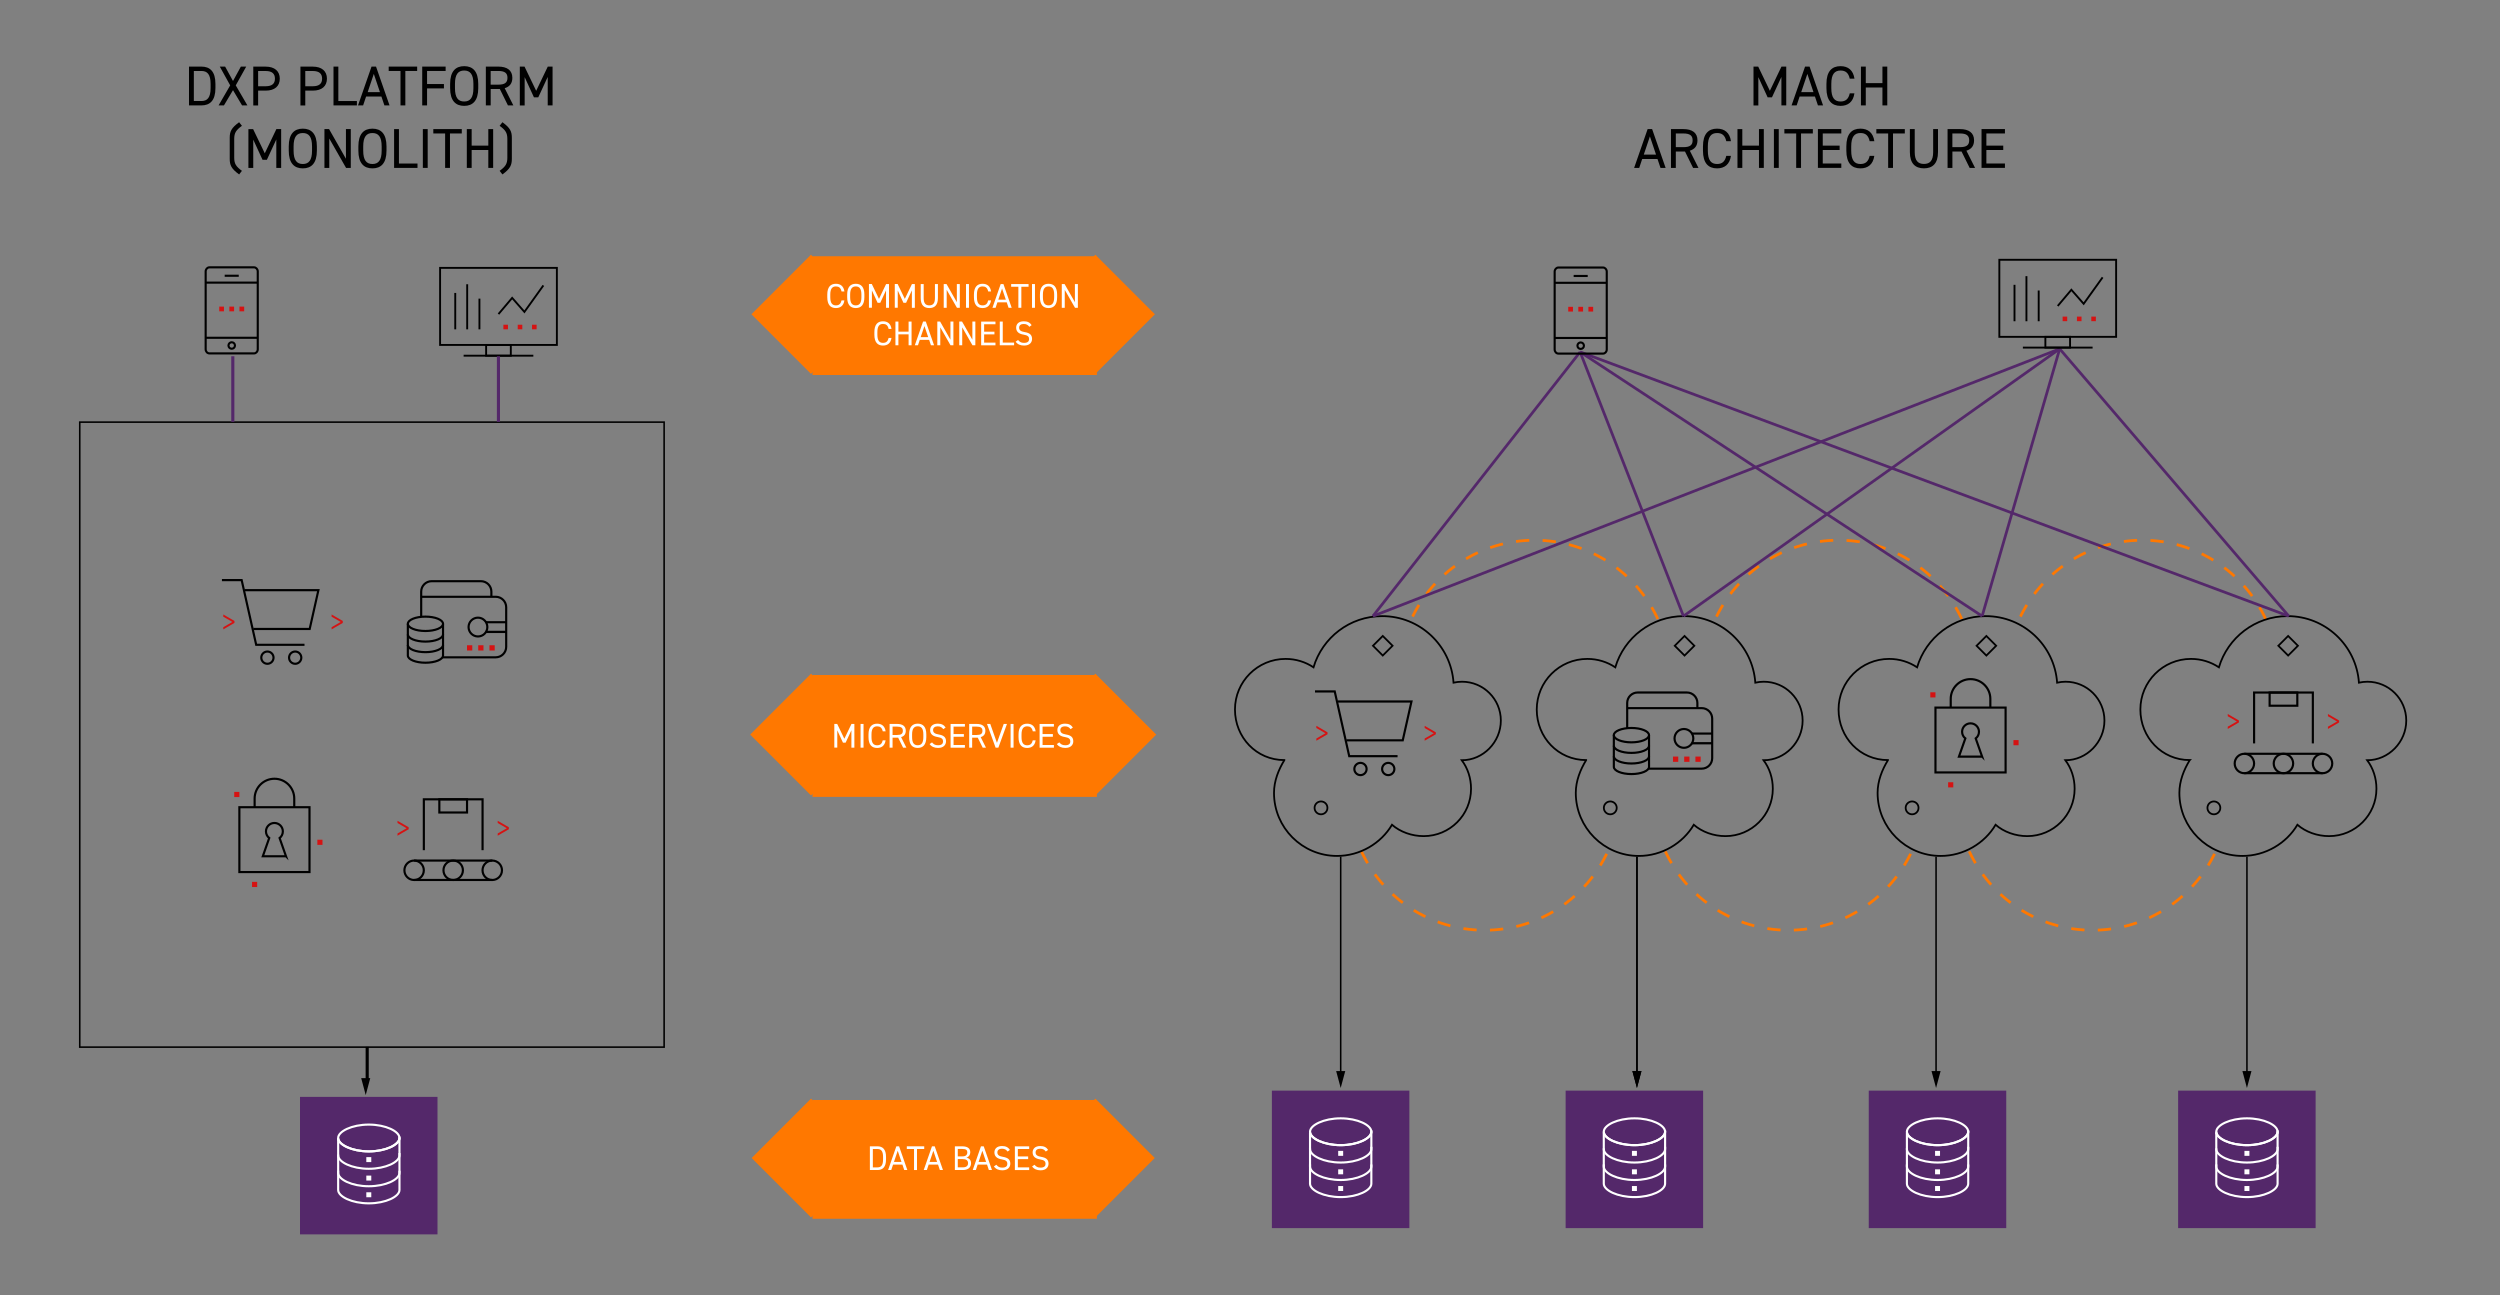 <?xml version="1.0" encoding="UTF-8"?><svg id="Layer_1" xmlns="http://www.w3.org/2000/svg" viewBox="0 0 800 414.42"><rect x="0" y="0" width="800" height="414.42" fill="#808080" stroke="none"/><defs><style>.cls-1{fill:#fff;}.cls-2{fill:#ff7800;}.cls-3{fill:#d51313;}.cls-4{fill:#54286a;}.cls-5{stroke-width:.61px;}.cls-5,.cls-6,.cls-7,.cls-8,.cls-9,.cls-10,.cls-11,.cls-12,.cls-13,.cls-14,.cls-15,.cls-16{fill:none;stroke-miterlimit:10;}.cls-5,.cls-6,.cls-7,.cls-9,.cls-10,.cls-12,.cls-14,.cls-16{stroke:#000;}.cls-6{stroke-width:.73px;}.cls-7,.cls-8{stroke-width:.68px;}.cls-8{stroke:#fff;}.cls-9{stroke-width:.51px;}.cls-11,.cls-13{stroke:#54286a;}.cls-12{stroke-width:.58px;}.cls-13,.cls-15{stroke-width:.89px;}.cls-14{stroke-width:.69px;}.cls-15{stroke:#ff7800;stroke-dasharray:0 0 0 0 0 0 4.26 4.26 4.26 4.26 4.26 4.26;}.cls-16{stroke-width:.5px;}</style></defs><rect class="cls-9" x="25.52" y="135.08" width="187" height="200"/><rect class="cls-4" x="407" y="349" width="44" height="44"/><g><rect class="cls-2" x="260" y="216" width="91" height="39"/><rect class="cls-2" x="336.75" y="221.31" width="27.54" height="27.54" transform="translate(-63.56 316.7) rotate(-45)"/><rect class="cls-2" x="245.75" y="221.31" width="27.54" height="27.54" transform="translate(-90.21 252.35) rotate(-45)"/></g><g><rect class="cls-2" x="260" y="352" width="91" height="38"/><rect class="cls-2" x="337.09" y="357.14" width="26.87" height="26.87" transform="translate(-159.37 356.38) rotate(-45)"/><rect class="cls-2" x="246.09" y="357.14" width="26.87" height="26.87" transform="translate(-186.02 292.04) rotate(-45)"/></g><g><path d="M566.36,29.05l3.71-7.74h1.53v12.42h-1.55v-9.11l-3.02,6.52h-1.39l-2.97-6.46v9.06h-1.55v-12.42h1.51l3.73,7.74Z"/><path d="M573.3,33.73l4.32-12.42h1.44l4.32,12.42h-1.64l-.96-2.84h-4.9l-.95,2.84h-1.64Zm3.08-4.25h3.93l-1.96-5.83-1.96,5.83Z"/><path d="M591.92,25.18c-.43-1.94-1.42-2.61-2.95-2.61-1.91,0-2.95,1.19-2.95,4.27v1.37c0,3.08,1.04,4.27,2.95,4.27,1.62,0,2.54-.79,2.95-2.61h1.49c-.39,2.79-2.09,4.01-4.45,4.01-2.75,0-4.5-1.66-4.5-5.67v-1.37c0-4.01,1.75-5.67,4.5-5.67,2.45,0,4.07,1.3,4.47,4.01h-1.51Z"/><path d="M597.05,26.6h5.33v-5.29h1.55v12.42h-1.55v-5.73h-5.33v5.73h-1.55v-12.42h1.55v5.29Z"/><path d="M522.92,53.73l4.32-12.42h1.44l4.32,12.42h-1.64l-.96-2.84h-4.9l-.95,2.84h-1.64Zm3.08-4.25h3.93l-1.96-5.83-1.96,5.83Z"/><path d="M541.79,53.73l-2.59-5.24h-2.94v5.24h-1.55v-12.42h3.96c2.86,0,4.52,1.19,4.52,3.6,0,1.75-.86,2.84-2.45,3.31l2.77,5.51h-1.73Zm-3.12-6.64c2.11,0,2.97-.65,2.97-2.18s-.87-2.2-2.97-2.2h-2.41v4.38h2.41Z"/><path d="M552.41,45.18c-.43-1.94-1.42-2.61-2.95-2.61-1.91,0-2.95,1.19-2.95,4.27v1.37c0,3.08,1.04,4.27,2.95,4.27,1.62,0,2.54-.79,2.95-2.61h1.49c-.4,2.79-2.09,4.01-4.45,4.01-2.76,0-4.5-1.66-4.5-5.67v-1.37c0-4.01,1.75-5.67,4.5-5.67,2.45,0,4.07,1.3,4.46,4.01h-1.51Z"/><path d="M557.54,46.6h5.33v-5.29h1.55v12.42h-1.55v-5.73h-5.33v5.73h-1.55v-12.42h1.55v5.29Z"/><path d="M569.2,53.73h-1.55v-12.42h1.55v12.42Z"/><path d="M580.11,41.31v1.4h-3.78v11.02h-1.55v-11.02h-3.78v-1.4h9.11Z"/><path d="M589.22,41.31v1.4h-5.94v3.89h5.4v1.4h-5.4v4.32h5.94v1.4h-7.49v-12.42h7.49Z"/><path d="M598.29,45.18c-.43-1.94-1.42-2.61-2.95-2.61-1.91,0-2.95,1.19-2.95,4.27v1.37c0,3.08,1.04,4.27,2.95,4.27,1.62,0,2.54-.79,2.95-2.61h1.49c-.4,2.79-2.09,4.01-4.45,4.01-2.76,0-4.5-1.66-4.5-5.67v-1.37c0-4.01,1.75-5.67,4.5-5.67,2.45,0,4.07,1.3,4.46,4.01h-1.51Z"/><path d="M609.54,41.31v1.4h-3.78v11.02h-1.55v-11.02h-3.78v-1.4h9.11Z"/><path d="M620.16,41.31v7.36c0,3.67-1.75,5.2-4.5,5.2s-4.5-1.53-4.5-5.19v-7.38h1.55v7.38c0,2.72,1.04,3.78,2.95,3.78s2.95-1.06,2.95-3.78v-7.38h1.55Z"/><path d="M630.29,53.73l-2.59-5.24h-2.93v5.24h-1.55v-12.42h3.96c2.86,0,4.52,1.19,4.52,3.6,0,1.75-.87,2.84-2.45,3.31l2.77,5.51h-1.73Zm-3.12-6.64c2.11,0,2.97-.65,2.97-2.18s-.86-2.2-2.97-2.2h-2.41v4.38h2.41Z"/><path d="M641.58,41.31v1.4h-5.94v3.89h5.4v1.4h-5.4v4.32h5.94v1.4h-7.49v-12.42h7.49Z"/></g><path class="cls-15" d="M530.5,198.08c-6.89-14.88-21.94-25.21-39.42-25.21s-32.54,10.33-39.42,25.21"/><path class="cls-15" d="M627.76,198.08c-6.89-14.88-21.94-25.21-39.42-25.21s-32.54,10.33-39.42,25.21"/><path class="cls-15" d="M725.01,198.08c-6.89-14.88-21.94-25.21-39.42-25.21s-32.54,10.33-39.42,25.21"/><path class="cls-15" d="M630.17,272.46c6.89,14.88,21.94,25.21,39.42,25.21s32.54-10.33,39.42-25.21"/><path class="cls-15" d="M532.91,272.46c6.89,14.88,21.94,25.21,39.42,25.21s32.54-10.33,39.42-25.21"/><path class="cls-15" d="M435.66,272.46c6.89,14.88,21.94,25.21,39.42,25.21s32.54-10.33,39.42-25.21"/><g><g><polygon class="cls-3" points="424.14 234.64 421.23 232.97 421.23 232.26 424.81 234.34 424.81 234.96 421.23 237.04 421.23 236.32 424.14 234.64"/><polygon class="cls-3" points="458.8 234.66 455.89 236.32 455.89 237.04 459.47 234.96 459.47 234.34 455.89 232.26 455.89 232.97 458.8 234.66"/><g><polyline class="cls-14" points="420.8 221.26 427.11 221.26 431.75 241.97 447.22 241.97"/><path class="cls-14" d="M437.31,246.08c0,1.08-.88,1.96-1.96,1.96s-1.96-.88-1.96-1.96,.88-1.96,1.96-1.96,1.96,.88,1.96,1.96Z"/><path class="cls-14" d="M446.2,246.08c0,1.08-.88,1.96-1.96,1.96s-1.96-.88-1.96-1.96,.88-1.96,1.96-1.96,1.96,.88,1.96,1.96Z"/><polyline class="cls-14" points="428.04 224.48 451.67 224.48 448.88 236.9 430.83 236.9"/></g></g><path class="cls-12" d="M411,243.24c-1.87,3.06-3.32,6.65-3.32,10.49,0,11.14,9.03,20.17,20.17,20.17,7.39,0,14.08-4.04,17.59-9.97,2.66,2.3,6.35,3.63,10.14,3.63,8.37,0,15.15-6.78,15.15-15.15,0-3.41-1.06-6.6-2.96-9.13,6.87,0,12.5-5.84,12.5-12.7s-5.56-12.43-12.43-12.43c-.93,0-1.83,.11-2.71,.3-.84-11.89-10.73-21.29-22.84-21.29-10.39,0-19.15,6.91-21.97,16.38-2.56-1.7-5.63-2.69-8.94-2.69-8.94,0-16.19,7.25-16.19,16.19s6.87,16.19,15.81,16.19Z"/><path class="cls-12" d="M424.78,258.52c0,1.14-.92,2.06-2.06,2.06s-2.06-.92-2.06-2.06,.92-2.06,2.06-2.06,2.06,.92,2.06,2.06Z"/><rect class="cls-12" x="440.27" y="204.42" width="4.43" height="4.43" transform="translate(-16.54 373.33) rotate(-44.99)"/></g><g><g><g><path class="cls-14" d="M527.68,235.25c0-1.27-2.52-2.3-5.63-2.3s-5.63,1.03-5.63,2.3,2.52,2.3,5.63,2.3,5.63-1.03,5.63-2.3Z"/><path class="cls-14" d="M516.43,238.63c0,1.27,2.52,2.3,5.63,2.3s5.63-1.03,5.63-2.3"/><path class="cls-14" d="M516.43,242.02c0,1.27,2.52,2.3,5.63,2.3s5.63-1.03,5.63-2.3"/><path class="cls-14" d="M516.43,235.25v10.15c0,1.27,2.52,2.3,5.63,2.3s5.63-1.03,5.63-2.3v-10.15"/></g><g><path class="cls-14" d="M520.7,233.02v-8.07c0-1.85,1.5-3.35,3.35-3.35h15.76c1.85,0,3.35,1.5,3.35,3.35v1.65"/><path class="cls-14" d="M520.7,226.6h23.85c1.85,0,3.35,1.5,3.35,3.35v12.67c0,1.85-1.5,3.35-3.35,3.35h-17.03"/><line class="cls-14" x1="547.9" y1="234.74" x2="541.35" y2="234.74"/><line class="cls-6" x1="547.9" y1="237.84" x2="541.35" y2="237.84"/><path class="cls-14" d="M541.86,236.29c0,1.66-1.34,3.01-3,3.01s-3.01-1.35-3.01-3.01,1.35-3.01,3.01-3.01,3,1.35,3,3.01Z"/></g><g><rect class="cls-3" x="535.35" y="242.1" width="1.69" height="1.69"/><rect class="cls-3" x="538.94" y="242.1" width="1.69" height="1.69"/><rect class="cls-3" x="542.53" y="242.1" width="1.69" height="1.69"/></g></g><path class="cls-12" d="M507.57,243.24c-1.87,3.06-3.32,6.65-3.32,10.49,0,11.14,9.03,20.17,20.17,20.17,7.39,0,14.08-4.04,17.59-9.97,2.66,2.3,6.35,3.63,10.14,3.63,8.37,0,15.15-6.78,15.15-15.15,0-3.41-1.06-6.6-2.96-9.13,6.87,0,12.5-5.84,12.5-12.7s-5.56-12.43-12.43-12.43c-.93,0-1.83,.11-2.71,.3-.84-11.89-10.73-21.29-22.84-21.29-10.39,0-19.15,6.91-21.97,16.38-2.56-1.7-5.63-2.69-8.94-2.69-8.94,0-16.19,7.25-16.19,16.19s6.87,16.19,15.81,16.19Z"/><path class="cls-12" d="M517.35,258.52c0,1.14-.92,2.06-2.06,2.06s-2.06-.92-2.06-2.06,.92-2.06,2.06-2.06,2.06,.92,2.06,2.06Z"/><rect class="cls-12" x="536.84" y="204.42" width="4.43" height="4.43" transform="translate(11.73 441.61) rotate(-44.99)"/></g><g><g><rect class="cls-14" x="619.35" y="226.43" width="22.44" height="20.75"/><path class="cls-14" d="M624.23,226.56v-2.9c0-3.5,2.84-6.34,6.34-6.34s6.34,2.84,6.34,6.34v2.9"/><path class="cls-14" d="M634.28,242.13l-2.05-5.83c.63-.49,1.04-1.26,1.04-2.13,0-1.49-1.21-2.7-2.7-2.7s-2.7,1.21-2.7,2.7c0,.86,.41,1.63,1.04,2.12l-2.05,5.83h7.41Z"/><rect class="cls-3" x="617.7" y="221.53" width="1.65" height="1.65"/><rect class="cls-3" x="644.3" y="236.83" width="1.65" height="1.65"/><rect class="cls-3" x="623.4" y="250.32" width="1.65" height="1.65"/></g><path class="cls-12" d="M604.15,243.24c-1.87,3.06-3.32,6.65-3.32,10.49,0,11.14,9.03,20.17,20.17,20.17,7.39,0,14.08-4.04,17.59-9.97,2.66,2.3,6.35,3.63,10.14,3.63,8.37,0,15.15-6.78,15.15-15.15,0-3.41-1.06-6.6-2.96-9.13,6.87,0,12.5-5.84,12.5-12.7s-5.56-12.43-12.43-12.43c-.93,0-1.83,.11-2.71,.3-.84-11.89-10.73-21.29-22.84-21.29-10.39,0-19.15,6.91-21.97,16.38-2.56-1.7-5.63-2.69-8.94-2.69-8.94,0-16.19,7.25-16.19,16.19s6.87,16.19,15.81,16.19Z"/><path class="cls-12" d="M613.93,258.52c0,1.14-.92,2.06-2.06,2.06s-2.06-.92-2.06-2.06,.92-2.06,2.06-2.06,2.06,.92,2.06,2.06Z"/><rect class="cls-12" x="633.42" y="204.42" width="4.43" height="4.43" transform="translate(40.01 509.89) rotate(-44.99)"/></g><g><g><g><path class="cls-14" d="M721.31,244.32c0,1.71-1.39,3.11-3.11,3.11s-3.1-1.39-3.1-3.11,1.39-3.11,3.1-3.11,3.11,1.39,3.11,3.11Z"/><path class="cls-14" d="M733.81,244.32c0,1.71-1.39,3.11-3.11,3.11s-3.11-1.39-3.11-3.11,1.39-3.11,3.11-3.11,3.11,1.39,3.11,3.11Z"/><path class="cls-14" d="M746.32,244.32c0,1.71-1.39,3.11-3.11,3.11s-3.11-1.39-3.11-3.11,1.39-3.11,3.11-3.11,3.11,1.39,3.11,3.11Z"/><line class="cls-14" x1="718.2" y1="241.21" x2="743.21" y2="241.21"/><line class="cls-14" x1="718.2" y1="247.42" x2="743.21" y2="247.42"/></g><g><polyline class="cls-14" points="740.11 237.89 740.11 221.61 721.31 221.61 721.31 237.89"/><rect class="cls-14" x="726.28" y="221.61" width="8.86" height="4.22"/></g><polygon class="cls-3" points="747.85 230.88 744.94 232.54 744.94 233.26 748.52 231.18 748.52 230.56 744.94 228.48 744.94 229.19 747.85 230.88"/><polygon class="cls-3" points="715.79 230.88 712.88 232.54 712.88 233.26 716.46 231.18 716.46 230.56 712.88 228.48 712.88 229.19 715.79 230.88"/></g><path class="cls-12" d="M700.72,243.24c-1.87,3.06-3.32,6.65-3.32,10.49,0,11.14,9.03,20.17,20.17,20.17,7.4,0,14.08-4.04,17.6-9.97,2.66,2.3,6.35,3.63,10.14,3.63,8.37,0,15.15-6.78,15.15-15.15,0-3.41-1.06-6.6-2.96-9.13,6.87,0,12.5-5.84,12.5-12.7s-5.56-12.43-12.43-12.43c-.93,0-1.83,.11-2.71,.3-.84-11.89-10.73-21.29-22.84-21.29-10.39,0-19.15,6.91-21.97,16.38-2.56-1.7-5.63-2.69-8.94-2.69-8.94,0-16.19,7.25-16.19,16.19s6.87,16.19,15.81,16.19Z"/><path class="cls-12" d="M710.5,258.52c0,1.14-.92,2.06-2.06,2.06s-2.06-.92-2.06-2.06,.92-2.06,2.06-2.06,2.06,.92,2.06,2.06Z"/><rect class="cls-12" x="729.99" y="204.42" width="4.43" height="4.43" transform="translate(68.28 578.16) rotate(-44.99)"/></g><line class="cls-13" x1="505.64" y1="112.63" x2="439.33" y2="197.16"/><line class="cls-13" x1="505.64" y1="112.63" x2="538.7" y2="197.16"/><line class="cls-13" x1="505.64" y1="112.63" x2="634.28" y2="197.16"/><line class="cls-13" x1="505.64" y1="112.63" x2="732.41" y2="197.16"/><line class="cls-13" x1="659.1" y1="111.63" x2="732.41" y2="197.16"/><line class="cls-13" x1="659.1" y1="111.63" x2="634.28" y2="197.16"/><line class="cls-13" x1="659.1" y1="111.63" x2="538.7" y2="197.16"/><line class="cls-13" x1="659.1" y1="111.63" x2="439.33" y2="197.16"/><g><line class="cls-10" x1="117.5" y1="335" x2="117.5" y2="346"/><polygon points="115.58 345 117.03 350.42 118.48 345 115.58 345"/></g><g><path class="cls-1" d="M278.36,374.41v-7.59h2.42c1.68,0,2.75,.95,2.75,3.4v.79c0,2.45-1.07,3.4-2.75,3.4h-2.42Zm4.22-3.4v-.79c0-1.88-.64-2.54-1.8-2.54h-1.47v5.88h1.47c1.17,0,1.8-.66,1.8-2.54Z"/><path class="cls-1" d="M284.19,374.41l2.64-7.59h.88l2.64,7.59h-1l-.58-1.74h-2.99l-.58,1.74h-1Zm1.88-2.6h2.4l-1.2-3.56-1.2,3.56Z"/><path class="cls-1" d="M295.75,366.82v.86h-2.31v6.73h-.95v-6.73h-2.31v-.86h5.57Z"/><path class="cls-1" d="M295.59,374.41l2.64-7.59h.88l2.64,7.59h-1l-.58-1.74h-2.99l-.58,1.74h-1Zm1.88-2.6h2.4l-1.2-3.56-1.2,3.56Z"/><path class="cls-1" d="M307.87,366.82c1.77,0,2.62,.67,2.62,1.94,0,.79-.52,1.52-1.25,1.69,.96,.18,1.5,.81,1.5,1.78,0,1.1-.67,2.18-2.62,2.18h-2.56v-7.59h2.32Zm-1.38,3.22h1.54c1.07,0,1.51-.54,1.51-1.29,0-.67-.34-1.09-1.67-1.09h-1.38v2.38Zm0,3.51h1.62c1.14,0,1.67-.5,1.67-1.32,0-.91-.59-1.33-1.85-1.33h-1.44v2.65Z"/><path class="cls-1" d="M311.27,374.41l2.64-7.59h.88l2.64,7.59h-1l-.58-1.74h-2.99l-.58,1.74h-1Zm1.88-2.6h2.4l-1.2-3.56-1.2,3.56Z"/><path class="cls-1" d="M322.43,368.5c-.41-.53-.85-.91-1.8-.91-.88,0-1.47,.4-1.47,1.19,0,.9,.68,1.21,1.79,1.41,1.46,.25,2.35,.78,2.35,2.19,0,.99-.66,2.12-2.55,2.12-1.23,0-2.13-.42-2.71-1.24l.78-.54c.5,.58,.93,.92,1.92,.92,1.24,0,1.61-.57,1.61-1.22,0-.71-.36-1.2-1.79-1.42-1.43-.22-2.35-.9-2.35-2.22,0-1.09,.71-2.05,2.45-2.05,1.21,0,1.97,.41,2.51,1.24l-.74,.53Z"/><path class="cls-1" d="M329.34,366.82v.86h-3.63v2.38h3.3v.86h-3.3v2.64h3.63v.86h-4.58v-7.59h4.58Z"/><path class="cls-1" d="M334.66,368.5c-.41-.53-.85-.91-1.8-.91-.88,0-1.47,.4-1.47,1.19,0,.9,.68,1.21,1.79,1.41,1.46,.25,2.35,.78,2.35,2.19,0,.99-.66,2.12-2.55,2.12-1.23,0-2.13-.42-2.71-1.24l.78-.54c.5,.58,.93,.92,1.92,.92,1.24,0,1.61-.57,1.61-1.22,0-.71-.36-1.2-1.79-1.42-1.43-.22-2.35-.9-2.35-2.22,0-1.09,.71-2.05,2.45-2.05,1.21,0,1.97,.41,2.51,1.24l-.74,.53Z"/></g><g><rect class="cls-2" x="260" y="82" width="91" height="38"/><rect class="cls-2" x="337.05" y="87.1" width="26.95" height="26.95" transform="translate(31.54 277.31) rotate(-45)"/><rect class="cls-2" x="246.04" y="87.1" width="26.95" height="26.95" transform="translate(4.89 212.96) rotate(-45)"/></g><g><path class="cls-1" d="M269.29,93.26c-.26-1.19-.87-1.6-1.8-1.6-1.17,0-1.8,.73-1.8,2.61v.84c0,1.88,.64,2.61,1.8,2.61,.99,0,1.55-.48,1.8-1.59h.91c-.24,1.71-1.28,2.45-2.72,2.45-1.68,0-2.75-1.01-2.75-3.47v-.84c0-2.45,1.07-3.46,2.75-3.46,1.5,0,2.49,.79,2.73,2.45h-.92Z"/><path class="cls-1" d="M273.85,98.58c-1.68,0-2.75-1.01-2.75-3.47v-.84c0-2.45,1.07-3.46,2.75-3.46s2.75,1.01,2.75,3.46v.84c0,2.45-1.07,3.47-2.75,3.47Zm-1.8-3.47c0,1.88,.64,2.61,1.8,2.61s1.8-.73,1.8-2.61v-.84c0-1.88-.64-2.61-1.8-2.61s-1.8,.73-1.8,2.61v.84Z"/><path class="cls-1" d="M281.28,95.63l2.27-4.73h.93v7.59h-.95v-5.57l-1.85,3.98h-.85l-1.82-3.95v5.53h-.95v-7.59h.92l2.28,4.73Z"/><path class="cls-1" d="M289.55,95.63l2.27-4.73h.93v7.59h-.95v-5.57l-1.85,3.98h-.85l-1.82-3.95v5.53h-.95v-7.59h.92l2.28,4.73Z"/><path class="cls-1" d="M300.13,90.9v4.5c0,2.25-1.07,3.18-2.75,3.18s-2.75-.93-2.75-3.17v-4.51h.95v4.51c0,1.66,.64,2.31,1.8,2.31s1.8-.65,1.8-2.31v-4.51h.95Z"/><path class="cls-1" d="M307.14,90.9v7.59h-.92l-3.28-5.74v5.74h-.95v-7.59h.9l3.3,5.8v-5.8h.95Z"/><path class="cls-1" d="M310.07,98.49h-.95v-7.59h.95v7.59Z"/><path class="cls-1" d="M316.22,93.26c-.26-1.19-.87-1.6-1.8-1.6-1.17,0-1.8,.73-1.8,2.61v.84c0,1.88,.64,2.61,1.8,2.61,.99,0,1.55-.48,1.8-1.59h.91c-.24,1.71-1.28,2.45-2.72,2.45-1.68,0-2.75-1.01-2.75-3.47v-.84c0-2.45,1.07-3.46,2.75-3.46,1.5,0,2.49,.79,2.73,2.45h-.92Z"/><path class="cls-1" d="M317.58,98.49l2.64-7.59h.88l2.64,7.59h-1l-.58-1.74h-2.99l-.58,1.74h-1Zm1.88-2.6h2.4l-1.2-3.56-1.2,3.56Z"/><path class="cls-1" d="M329.14,90.9v.86h-2.31v6.73h-.95v-6.73h-2.31v-.86h5.57Z"/><path class="cls-1" d="M331.19,98.49h-.95v-7.59h.95v7.59Z"/><path class="cls-1" d="M335.53,98.58c-1.68,0-2.75-1.01-2.75-3.47v-.84c0-2.45,1.07-3.46,2.75-3.46s2.75,1.01,2.75,3.46v.84c0,2.45-1.07,3.47-2.75,3.47Zm-1.8-3.47c0,1.88,.64,2.61,1.8,2.61s1.8-.73,1.8-2.61v-.84c0-1.88-.64-2.61-1.8-2.61s-1.8,.73-1.8,2.61v.84Z"/><path class="cls-1" d="M344.92,90.9v7.59h-.92l-3.28-5.74v5.74h-.95v-7.59h.9l3.3,5.8v-5.8h.95Z"/><path class="cls-1" d="M284.36,105.26c-.26-1.19-.87-1.6-1.8-1.6-1.17,0-1.8,.73-1.8,2.61v.84c0,1.88,.64,2.61,1.8,2.61,.99,0,1.55-.48,1.8-1.59h.91c-.24,1.71-1.28,2.45-2.72,2.45-1.68,0-2.75-1.01-2.75-3.47v-.84c0-2.45,1.07-3.46,2.75-3.46,1.5,0,2.49,.79,2.73,2.45h-.92Z"/><path class="cls-1" d="M287.49,106.13h3.26v-3.23h.95v7.59h-.95v-3.5h-3.26v3.5h-.95v-7.59h.95v3.23Z"/><path class="cls-1" d="M292.74,110.49l2.64-7.59h.88l2.64,7.59h-1l-.58-1.74h-2.99l-.58,1.74h-1Zm1.88-2.6h2.4l-1.2-3.56-1.2,3.56Z"/><path class="cls-1" d="M305.09,102.9v7.59h-.92l-3.28-5.74v5.74h-.95v-7.59h.9l3.3,5.8v-5.8h.95Z"/><path class="cls-1" d="M312.11,102.9v7.59h-.92l-3.28-5.74v5.74h-.95v-7.59h.9l3.3,5.8v-5.8h.95Z"/><path class="cls-1" d="M318.55,102.9v.86h-3.63v2.38h3.3v.86h-3.3v2.64h3.63v.86h-4.58v-7.59h4.58Z"/><path class="cls-1" d="M320.88,109.63h3.63v.86h-4.58v-7.59h.95v6.73Z"/><path class="cls-1" d="M329.39,104.58c-.41-.53-.85-.91-1.8-.91-.88,0-1.47,.4-1.47,1.19,0,.9,.68,1.21,1.79,1.41,1.46,.25,2.35,.78,2.35,2.19,0,.99-.66,2.12-2.55,2.12-1.23,0-2.13-.42-2.71-1.24l.78-.54c.5,.58,.93,.92,1.92,.92,1.24,0,1.61-.57,1.61-1.22,0-.71-.36-1.2-1.79-1.42-1.43-.22-2.35-.9-2.35-2.22,0-1.09,.71-2.05,2.45-2.05,1.21,0,1.97,.41,2.51,1.24l-.74,.53Z"/></g><g><path class="cls-1" d="M270.2,236.39l2.27-4.73h.93v7.59h-.95v-5.57l-1.85,3.98h-.85l-1.82-3.95v5.53h-.95v-7.59h.92l2.28,4.73Z"/><path class="cls-1" d="M276.33,239.25h-.95v-7.59h.95v7.59Z"/><path class="cls-1" d="M282.48,234.03c-.26-1.19-.87-1.6-1.8-1.6-1.17,0-1.8,.73-1.8,2.61v.84c0,1.88,.64,2.61,1.8,2.61,.99,0,1.55-.48,1.8-1.59h.91c-.24,1.71-1.28,2.45-2.72,2.45-1.68,0-2.75-1.01-2.75-3.47v-.84c0-2.45,1.07-3.46,2.75-3.46,1.5,0,2.49,.79,2.73,2.45h-.92Z"/><path class="cls-1" d="M288.99,239.25l-1.58-3.2h-1.79v3.2h-.95v-7.59h2.42c1.75,0,2.76,.73,2.76,2.2,0,1.07-.53,1.74-1.5,2.02l1.69,3.37h-1.06Zm-1.9-4.06c1.29,0,1.82-.4,1.82-1.33s-.53-1.34-1.82-1.34h-1.47v2.67h1.47Z"/><path class="cls-1" d="M293.67,239.34c-1.68,0-2.75-1.01-2.75-3.47v-.84c0-2.45,1.07-3.46,2.75-3.46s2.75,1.01,2.75,3.46v.84c0,2.45-1.07,3.47-2.75,3.47Zm-1.8-3.47c0,1.88,.64,2.61,1.8,2.61s1.8-.73,1.8-2.61v-.84c0-1.88-.64-2.61-1.8-2.61s-1.8,.73-1.8,2.61v.84Z"/><path class="cls-1" d="M301.86,233.34c-.41-.53-.85-.91-1.8-.91-.88,0-1.47,.4-1.47,1.19,0,.9,.68,1.21,1.79,1.41,1.46,.25,2.35,.78,2.35,2.19,0,.99-.66,2.12-2.55,2.12-1.23,0-2.13-.42-2.71-1.24l.78-.54c.5,.58,.93,.92,1.92,.92,1.24,0,1.61-.57,1.61-1.22,0-.71-.36-1.2-1.79-1.42-1.43-.22-2.35-.9-2.35-2.22,0-1.09,.71-2.05,2.45-2.05,1.21,0,1.97,.41,2.51,1.24l-.74,.53Z"/><path class="cls-1" d="M308.77,231.66v.86h-3.63v2.38h3.3v.86h-3.3v2.64h3.63v.86h-4.58v-7.59h4.58Z"/><path class="cls-1" d="M314.46,239.25l-1.58-3.2h-1.79v3.2h-.95v-7.59h2.42c1.75,0,2.76,.73,2.76,2.2,0,1.07-.53,1.74-1.5,2.02l1.69,3.37h-1.06Zm-1.9-4.06c1.29,0,1.82-.4,1.82-1.33s-.53-1.34-1.82-1.34h-1.47v2.67h1.47Z"/><path class="cls-1" d="M316.89,231.66l2.13,6.05,2.17-6.05h1.04l-2.75,7.59h-.89l-2.75-7.59h1.04Z"/><path class="cls-1" d="M324.34,239.25h-.95v-7.59h.95v7.59Z"/><path class="cls-1" d="M330.49,234.03c-.26-1.19-.87-1.6-1.8-1.6-1.17,0-1.8,.73-1.8,2.61v.84c0,1.88,.64,2.61,1.8,2.61,.99,0,1.55-.48,1.8-1.59h.91c-.24,1.71-1.28,2.45-2.72,2.45-1.68,0-2.75-1.01-2.75-3.47v-.84c0-2.45,1.07-3.46,2.75-3.46,1.5,0,2.49,.79,2.73,2.45h-.92Z"/><path class="cls-1" d="M337.25,231.66v.86h-3.63v2.38h3.3v.86h-3.3v2.64h3.63v.86h-4.58v-7.59h4.58Z"/><path class="cls-1" d="M342.58,233.34c-.41-.53-.85-.91-1.8-.91-.88,0-1.47,.4-1.47,1.19,0,.9,.68,1.21,1.79,1.41,1.46,.25,2.35,.78,2.35,2.19,0,.99-.66,2.12-2.55,2.12-1.23,0-2.13-.42-2.71-1.24l.78-.54c.5,.58,.93,.92,1.92,.92,1.24,0,1.61-.57,1.61-1.22,0-.71-.36-1.2-1.79-1.42-1.43-.22-2.35-.9-2.35-2.22,0-1.09,.71-2.05,2.45-2.05,1.21,0,1.97,.41,2.51,1.24l-.74,.53Z"/></g><g><g><path class="cls-8" d="M438.83,362.16c0,2.12-4.39,4.29-9.81,4.29s-9.81-2.17-9.81-4.29,4.39-4.29,9.81-4.29,9.81,2.16,9.81,4.29Z"/><path class="cls-8" d="M438.83,366.98v6.33c0,2.13-4.39,4.29-9.81,4.29s-9.81-2.16-9.81-4.29v-5.85"/><path class="cls-8" d="M438.83,362.04v5.68c0,2.13-4.39,4.29-9.81,4.29s-9.81-2.17-9.81-4.29v-5.2"/><path class="cls-8" d="M438.83,361.68v.48c0,2.13-4.39,4.29-9.81,4.29s-9.81-2.17-9.81-4.29h0"/><path class="cls-8" d="M438.83,372.63v6.15c0,2.13-4.39,4.29-9.81,4.29s-9.81-2.17-9.81-4.29v-6.18"/></g><rect class="cls-1" x="428.22" y="368.28" width="1.59" height="1.59"/><rect class="cls-1" x="428.22" y="374.19" width="1.59" height="1.59"/><rect class="cls-1" x="428.22" y="379.53" width="1.59" height="1.59"/></g><rect class="cls-4" x="501" y="349" width="44" height="44"/><g><g><path class="cls-8" d="M532.83,362.16c0,2.12-4.39,4.29-9.81,4.29s-9.81-2.17-9.81-4.29,4.39-4.29,9.81-4.29,9.81,2.16,9.81,4.29Z"/><path class="cls-8" d="M532.83,366.98v6.33c0,2.13-4.39,4.29-9.81,4.29s-9.81-2.16-9.81-4.29v-5.85"/><path class="cls-8" d="M532.83,362.04v5.68c0,2.13-4.39,4.29-9.81,4.29s-9.81-2.17-9.81-4.29v-5.2"/><path class="cls-8" d="M532.83,361.68v.48c0,2.13-4.39,4.29-9.81,4.29s-9.81-2.17-9.81-4.29h0"/><path class="cls-8" d="M532.83,372.63v6.15c0,2.13-4.39,4.29-9.81,4.29s-9.81-2.17-9.81-4.29v-6.18"/></g><rect class="cls-1" x="522.22" y="368.28" width="1.59" height="1.59"/><rect class="cls-1" x="522.22" y="374.19" width="1.59" height="1.59"/><rect class="cls-1" x="522.22" y="379.53" width="1.59" height="1.59"/></g><rect class="cls-4" x="598" y="349" width="44" height="44"/><g><g><path class="cls-8" d="M629.83,362.16c0,2.12-4.39,4.29-9.81,4.29s-9.81-2.17-9.81-4.29,4.39-4.29,9.81-4.29,9.81,2.16,9.81,4.29Z"/><path class="cls-8" d="M629.83,366.98v6.33c0,2.13-4.39,4.29-9.81,4.29s-9.81-2.16-9.81-4.29v-5.85"/><path class="cls-8" d="M629.83,362.04v5.68c0,2.13-4.39,4.29-9.81,4.29s-9.81-2.17-9.81-4.29v-5.2"/><path class="cls-8" d="M629.83,361.68v.48c0,2.13-4.39,4.29-9.81,4.29s-9.81-2.17-9.81-4.29h0"/><path class="cls-8" d="M629.83,372.63v6.15c0,2.13-4.39,4.29-9.81,4.29s-9.81-2.17-9.81-4.29v-6.18"/></g><rect class="cls-1" x="619.22" y="368.28" width="1.59" height="1.59"/><rect class="cls-1" x="619.22" y="374.19" width="1.59" height="1.59"/><rect class="cls-1" x="619.22" y="379.53" width="1.59" height="1.59"/></g><rect class="cls-4" x="697" y="349" width="44" height="44"/><g><g><path class="cls-8" d="M728.83,362.16c0,2.12-4.39,4.29-9.81,4.29s-9.81-2.17-9.81-4.29,4.39-4.29,9.81-4.29,9.81,2.16,9.81,4.29Z"/><path class="cls-8" d="M728.83,366.98v6.33c0,2.13-4.39,4.29-9.81,4.29s-9.81-2.16-9.81-4.29v-5.85"/><path class="cls-8" d="M728.83,362.04v5.68c0,2.13-4.39,4.29-9.81,4.29s-9.81-2.17-9.81-4.29v-5.2"/><path class="cls-8" d="M728.83,361.68v.48c0,2.13-4.39,4.29-9.81,4.29s-9.81-2.17-9.81-4.29h0"/><path class="cls-8" d="M728.83,372.63v6.15c0,2.13-4.39,4.29-9.81,4.29s-9.81-2.17-9.81-4.29v-6.18"/></g><rect class="cls-1" x="718.22" y="368.28" width="1.59" height="1.59"/><rect class="cls-1" x="718.22" y="374.19" width="1.59" height="1.59"/><rect class="cls-1" x="718.22" y="379.53" width="1.59" height="1.59"/></g><g><line class="cls-16" x1="429.02" y1="274.16" x2="429.02" y2="343.73"/><polygon points="427.57 342.74 429.02 348.16 430.48 342.74 427.57 342.74"/></g><g><line class="cls-16" x1="523.82" y1="274.16" x2="523.82" y2="343.73"/><polygon points="522.36 342.74 523.82 348.16 525.27 342.74 522.36 342.74"/></g><g><line class="cls-16" x1="523.82" y1="274.16" x2="523.82" y2="343.73"/><polygon points="522.36 342.74 523.82 348.16 525.27 342.74 522.36 342.74"/></g><g><line class="cls-16" x1="619.54" y1="274.16" x2="619.54" y2="343.73"/><polygon points="618.08 342.74 619.54 348.16 620.99 342.74 618.08 342.74"/></g><g><line class="cls-16" x1="719.02" y1="274.16" x2="719.02" y2="343.73"/><polygon points="717.57 342.74 719.02 348.16 720.47 342.74 717.57 342.74"/></g><g><polyline class="cls-5" points="658.47 97.91 662.84 92.73 666.77 97.22 672.84 88.75"/><rect class="cls-5" x="639.79" y="83.13" width="37.37" height="24.66"/><rect class="cls-5" x="654.52" y="107.79" width="7.9" height="3.44"/><line class="cls-5" x1="647.32" y1="111.23" x2="669.63" y2="111.23"/><g><line class="cls-5" x1="648.46" y1="102.8" x2="648.46" y2="88.37"/><line class="cls-5" x1="652.38" y1="102.8" x2="652.38" y2="92.96"/><line class="cls-5" x1="644.64" y1="102.8" x2="644.64" y2="91.14"/></g><g><rect class="cls-3" x="660.04" y="101.31" width="1.47" height="1.47"/><rect class="cls-3" x="664.62" y="101.31" width="1.47" height="1.47"/><rect class="cls-3" x="669.21" y="101.31" width="1.47" height="1.47"/></g></g><g><g><path class="cls-7" d="M514.16,111.83c0,.73-.54,1.32-1.2,1.32h-14.26c-.67,0-1.21-.59-1.21-1.32v-24.9c0-.73,.54-1.32,1.21-1.32h14.26c.66,0,1.2,.59,1.2,1.32v24.9Z"/><line class="cls-7" x1="514.21" y1="108.15" x2="497.43" y2="108.15"/><line class="cls-7" x1="497.43" y1="90.5" x2="514.21" y2="90.5"/><path class="cls-7" d="M506.86,110.62c0,.58-.47,1.04-1.04,1.04s-1.04-.47-1.04-1.04,.47-1.04,1.04-1.04,1.04,.47,1.04,1.04Z"/><line class="cls-7" x1="503.57" y1="88.31" x2="508.07" y2="88.31"/></g><g><rect class="cls-3" x="501.83" y="98.18" width="1.52" height="1.52"/><rect class="cls-3" x="505.06" y="98.18" width="1.52" height="1.52"/><rect class="cls-3" x="508.29" y="98.18" width="1.52" height="1.52"/></g></g><g><polygon class="cls-3" points="74.36 199.02 71.45 197.35 71.45 196.63 75.03 198.71 75.03 199.33 71.45 201.41 71.45 200.7 74.36 199.02"/><polygon class="cls-3" points="109.02 199.03 106.11 200.7 106.11 201.41 109.69 199.33 109.69 198.71 106.11 196.63 106.11 197.35 109.02 199.03"/><g><polyline class="cls-14" points="71.02 185.63 77.33 185.63 81.98 206.34 97.44 206.34"/><path class="cls-14" d="M87.53,210.45c0,1.08-.88,1.96-1.96,1.96s-1.96-.88-1.96-1.96,.88-1.96,1.96-1.96,1.96,.88,1.96,1.96Z"/><path class="cls-14" d="M96.42,210.45c0,1.08-.88,1.96-1.96,1.96s-1.96-.88-1.96-1.96,.88-1.96,1.96-1.96,1.96,.88,1.96,1.96Z"/><polyline class="cls-14" points="78.26 188.85 101.89 188.85 99.1 201.27 81.05 201.27"/></g></g><g><g><path class="cls-14" d="M141.77,199.62c0-1.27-2.52-2.3-5.63-2.3s-5.63,1.03-5.63,2.3,2.52,2.3,5.63,2.3,5.63-1.03,5.63-2.3Z"/><path class="cls-14" d="M130.51,203.01c0,1.27,2.52,2.3,5.63,2.3s5.63-1.03,5.63-2.3"/><path class="cls-14" d="M130.51,206.39c0,1.27,2.52,2.3,5.63,2.3s5.63-1.03,5.63-2.3"/><path class="cls-14" d="M130.51,199.62v10.15c0,1.27,2.52,2.3,5.63,2.3s5.63-1.03,5.63-2.3v-10.15"/></g><g><path class="cls-14" d="M134.78,197.39v-8.06c0-1.85,1.5-3.35,3.35-3.35h15.76c1.85,0,3.35,1.5,3.35,3.35v1.65"/><path class="cls-14" d="M134.78,190.97h23.85c1.85,0,3.35,1.5,3.35,3.35v12.67c0,1.85-1.5,3.35-3.35,3.35h-17.03"/><line class="cls-14" x1="161.99" y1="199.11" x2="155.44" y2="199.11"/><line class="cls-6" x1="161.99" y1="202.21" x2="155.44" y2="202.21"/><path class="cls-14" d="M155.95,200.66c0,1.66-1.34,3.01-3,3.01s-3.01-1.35-3.01-3.01,1.35-3.01,3.01-3.01,3,1.35,3,3.01Z"/></g><g><rect class="cls-3" x="149.44" y="206.48" width="1.69" height="1.69"/><rect class="cls-3" x="153.03" y="206.48" width="1.69" height="1.69"/><rect class="cls-3" x="156.62" y="206.48" width="1.69" height="1.69"/></g></g><g><rect class="cls-14" x="76.6" y="258.31" width="22.44" height="20.75"/><path class="cls-14" d="M81.48,258.44v-2.9c0-3.5,2.84-6.34,6.34-6.34s6.34,2.84,6.34,6.34v2.9"/><path class="cls-14" d="M91.52,274.01l-2.05-5.83c.63-.49,1.04-1.26,1.04-2.13,0-1.49-1.21-2.7-2.7-2.7s-2.7,1.21-2.7,2.7c0,.86,.41,1.63,1.04,2.12l-2.05,5.83h7.41Z"/><rect class="cls-3" x="74.95" y="253.41" width="1.65" height="1.65"/><rect class="cls-3" x="101.55" y="268.71" width="1.65" height="1.65"/><rect class="cls-3" x="80.65" y="282.2" width="1.65" height="1.65"/></g><g><g><path class="cls-14" d="M135.62,278.49c0,1.71-1.39,3.11-3.11,3.11s-3.1-1.39-3.1-3.11,1.39-3.11,3.1-3.11,3.11,1.39,3.11,3.11Z"/><path class="cls-14" d="M148.13,278.49c0,1.71-1.39,3.11-3.11,3.11s-3.11-1.39-3.11-3.11,1.39-3.11,3.11-3.11,3.11,1.39,3.11,3.11Z"/><path class="cls-14" d="M160.63,278.49c0,1.71-1.39,3.11-3.11,3.11s-3.11-1.39-3.11-3.11,1.39-3.11,3.11-3.11,3.11,1.39,3.11,3.11Z"/><line class="cls-14" x1="132.52" y1="275.38" x2="157.53" y2="275.38"/><line class="cls-14" x1="132.52" y1="281.59" x2="157.53" y2="281.59"/></g><g><polyline class="cls-14" points="154.42 272.06 154.42 255.78 135.63 255.78 135.63 272.06"/><rect class="cls-14" x="140.59" y="255.78" width="8.86" height="4.22"/></g><polygon class="cls-3" points="162.17 265.04 159.26 266.71 159.26 267.43 162.84 265.35 162.84 264.73 159.26 262.65 159.26 263.36 162.17 265.04"/><polygon class="cls-3" points="130.1 265.04 127.2 266.71 127.2 267.43 130.78 265.35 130.78 264.73 127.2 262.65 127.2 263.36 130.1 265.04"/></g><g><path d="M60.48,33.73v-12.42h3.96c2.75,0,4.5,1.55,4.5,5.56v1.3c0,4.01-1.75,5.56-4.5,5.56h-3.96Zm6.91-5.56v-1.3c0-3.08-1.04-4.16-2.95-4.16h-2.41v9.62h2.41c1.91,0,2.95-1.08,2.95-4.16Z"/><path d="M69.95,33.73l3.71-6.41-3.33-6.01h1.71l2.52,4.61,2.52-4.61h1.71l-3.35,6.01,3.73,6.41h-1.71l-2.9-4.88-2.9,4.88h-1.71Z"/><path d="M82.6,29v4.74h-1.55v-12.42h3.96c2.86,0,4.52,1.44,4.52,3.85s-1.64,3.83-4.52,3.83h-2.41Zm2.41-1.4c2.11,0,2.97-.9,2.97-2.43s-.86-2.45-2.97-2.45h-2.41v4.88h2.41Z"/><path d="M97.69,29v4.74h-1.55v-12.42h3.96c2.86,0,4.52,1.44,4.52,3.85s-1.64,3.83-4.52,3.83h-2.41Zm2.41-1.4c2.11,0,2.97-.9,2.97-2.43s-.86-2.45-2.97-2.45h-2.41v4.88h2.41Z"/><path d="M108.27,32.33h5.94v1.4h-7.49v-12.42h1.55v11.02Z"/><path d="M114.57,33.73l4.32-12.42h1.44l4.32,12.42h-1.64l-.96-2.84h-4.9l-.95,2.84h-1.64Zm3.08-4.25h3.93l-1.96-5.83-1.96,5.83Z"/><path d="M133.49,21.31v1.4h-3.78v11.02h-1.55v-11.02h-3.78v-1.4h9.11Z"/><path d="M142.6,21.31v1.4h-5.94v4.18h5.4v1.4h-5.4v5.44h-1.55v-12.42h7.49Z"/><path d="M148.54,33.88c-2.75,0-4.5-1.66-4.5-5.67v-1.37c0-4.01,1.75-5.67,4.5-5.67s4.5,1.66,4.5,5.67v1.37c0,4.01-1.75,5.67-4.5,5.67Zm-2.95-5.67c0,3.08,1.04,4.27,2.95,4.27s2.95-1.19,2.95-4.27v-1.37c0-3.08-1.04-4.27-2.95-4.27s-2.95,1.19-2.95,4.27v1.37Z"/><path d="M162.54,33.73l-2.59-5.24h-2.93v5.24h-1.55v-12.42h3.96c2.86,0,4.52,1.19,4.52,3.6,0,1.75-.86,2.84-2.45,3.31l2.77,5.51h-1.73Zm-3.12-6.64c2.11,0,2.97-.65,2.97-2.18s-.86-2.2-2.97-2.2h-2.41v4.38h2.41Z"/><path d="M171.58,29.05l3.71-7.74h1.53v12.42h-1.55v-9.11l-3.02,6.52h-1.39l-2.97-6.46v9.06h-1.55v-12.42h1.51l3.73,7.74Z"/><path d="M76.52,55.82c-2.54-1.85-3.01-3.01-3.01-5.01v-6.7c0-2,.47-3.15,3.01-5l.9,1.15c-1.87,1.37-2.47,2.25-2.47,4.2v6.01c0,1.94,.59,2.83,2.47,4.2l-.9,1.15Z"/><path d="M84.73,49.05l3.71-7.74h1.53v12.42h-1.55v-9.11l-3.02,6.52h-1.39l-2.97-6.46v9.06h-1.55v-12.42h1.51l3.73,7.74Z"/><path d="M96.9,53.88c-2.75,0-4.5-1.66-4.5-5.67v-1.37c0-4.01,1.75-5.67,4.5-5.67s4.5,1.66,4.5,5.67v1.37c0,4.01-1.75,5.67-4.5,5.67Zm-2.95-5.67c0,3.08,1.04,4.27,2.95,4.27s2.95-1.19,2.95-4.27v-1.37c0-3.08-1.04-4.27-2.95-4.27s-2.95,1.19-2.95,4.27v1.37Z"/><path d="M112.25,41.31v12.42h-1.51l-5.37-9.4v9.4h-1.55v-12.42h1.48l5.4,9.49v-9.49h1.55Z"/><path d="M119.18,53.88c-2.75,0-4.5-1.66-4.5-5.67v-1.37c0-4.01,1.75-5.67,4.5-5.67s4.5,1.66,4.5,5.67v1.37c0,4.01-1.75,5.67-4.5,5.67Zm-2.95-5.67c0,3.08,1.04,4.27,2.95,4.27s2.95-1.19,2.95-4.27v-1.37c0-3.08-1.04-4.27-2.95-4.27s-2.95,1.19-2.95,4.27v1.37Z"/><path d="M127.66,52.33h5.94v1.4h-7.49v-12.42h1.55v11.02Z"/><path d="M136.86,53.73h-1.55v-12.42h1.55v12.42Z"/><path d="M147.77,41.31v1.4h-3.78v11.02h-1.55v-11.02h-3.78v-1.4h9.11Z"/><path d="M150.93,46.6h5.33v-5.29h1.55v12.42h-1.55v-5.73h-5.33v5.73h-1.55v-12.42h1.55v5.29Z"/><path d="M159.88,54.67c1.87-1.37,2.47-2.25,2.47-4.2v-6.01c0-1.95-.59-2.83-2.47-4.2l.9-1.15c2.54,1.85,3.01,3.01,3.01,5v6.7c0,2-.47,3.15-3.01,5.01l-.9-1.15Z"/></g><g><polyline class="cls-5" points="159.51 100.51 163.89 95.33 167.81 99.81 173.88 91.34"/><rect class="cls-5" x="140.83" y="85.72" width="37.37" height="24.66"/><rect class="cls-5" x="155.56" y="110.38" width="7.9" height="3.44"/><line class="cls-5" x1="148.36" y1="113.82" x2="170.67" y2="113.82"/><g><line class="cls-5" x1="149.5" y1="105.39" x2="149.5" y2="90.96"/><line class="cls-5" x1="153.42" y1="105.39" x2="153.42" y2="95.56"/><line class="cls-5" x1="145.68" y1="105.39" x2="145.68" y2="93.74"/></g><g><rect class="cls-3" x="161.08" y="103.91" width="1.47" height="1.47"/><rect class="cls-3" x="165.67" y="103.91" width="1.47" height="1.47"/><rect class="cls-3" x="170.25" y="103.91" width="1.47" height="1.47"/></g></g><g><g><path class="cls-7" d="M82.48,111.77c0,.73-.54,1.32-1.2,1.32h-14.26c-.67,0-1.21-.59-1.21-1.32v-24.9c0-.73,.54-1.32,1.21-1.32h14.26c.66,0,1.2,.59,1.2,1.32v24.9Z"/><line class="cls-7" x1="82.54" y1="108.09" x2="65.76" y2="108.09"/><line class="cls-7" x1="65.76" y1="90.44" x2="82.54" y2="90.44"/><path class="cls-7" d="M75.19,110.56c0,.58-.47,1.04-1.04,1.04s-1.04-.47-1.04-1.04,.47-1.04,1.04-1.04,1.04,.47,1.04,1.04Z"/><line class="cls-7" x1="71.9" y1="88.24" x2="76.4" y2="88.24"/></g><g><rect class="cls-3" x="70.15" y="98.11" width="1.52" height="1.52"/><rect class="cls-3" x="73.39" y="98.11" width="1.52" height="1.52"/><rect class="cls-3" x="76.62" y="98.11" width="1.52" height="1.52"/></g></g><line class="cls-11" x1="159.5" y1="114" x2="159.5" y2="135"/><line class="cls-11" x1="74.5" y1="114" x2="74.5" y2="135"/><rect class="cls-4" x="96" y="351" width="44" height="44"/><g><g><path class="cls-8" d="M127.83,364.16c0,2.12-4.39,4.29-9.81,4.29s-9.81-2.17-9.81-4.29,4.39-4.29,9.81-4.29,9.81,2.16,9.81,4.29Z"/><path class="cls-8" d="M127.83,368.98v6.33c0,2.13-4.39,4.29-9.81,4.29s-9.81-2.16-9.81-4.29v-5.85"/><path class="cls-8" d="M127.83,364.04v5.68c0,2.13-4.39,4.29-9.81,4.29s-9.81-2.17-9.81-4.29v-5.2"/><path class="cls-8" d="M127.83,363.68v.48c0,2.13-4.39,4.29-9.81,4.29s-9.81-2.17-9.81-4.29h0"/><path class="cls-8" d="M127.83,374.63v6.15c0,2.13-4.39,4.29-9.81,4.29s-9.81-2.17-9.81-4.29v-6.18"/></g><rect class="cls-1" x="117.22" y="370.28" width="1.59" height="1.59"/><rect class="cls-1" x="117.22" y="376.19" width="1.59" height="1.59"/><rect class="cls-1" x="117.22" y="381.53" width="1.59" height="1.59"/></g></svg>